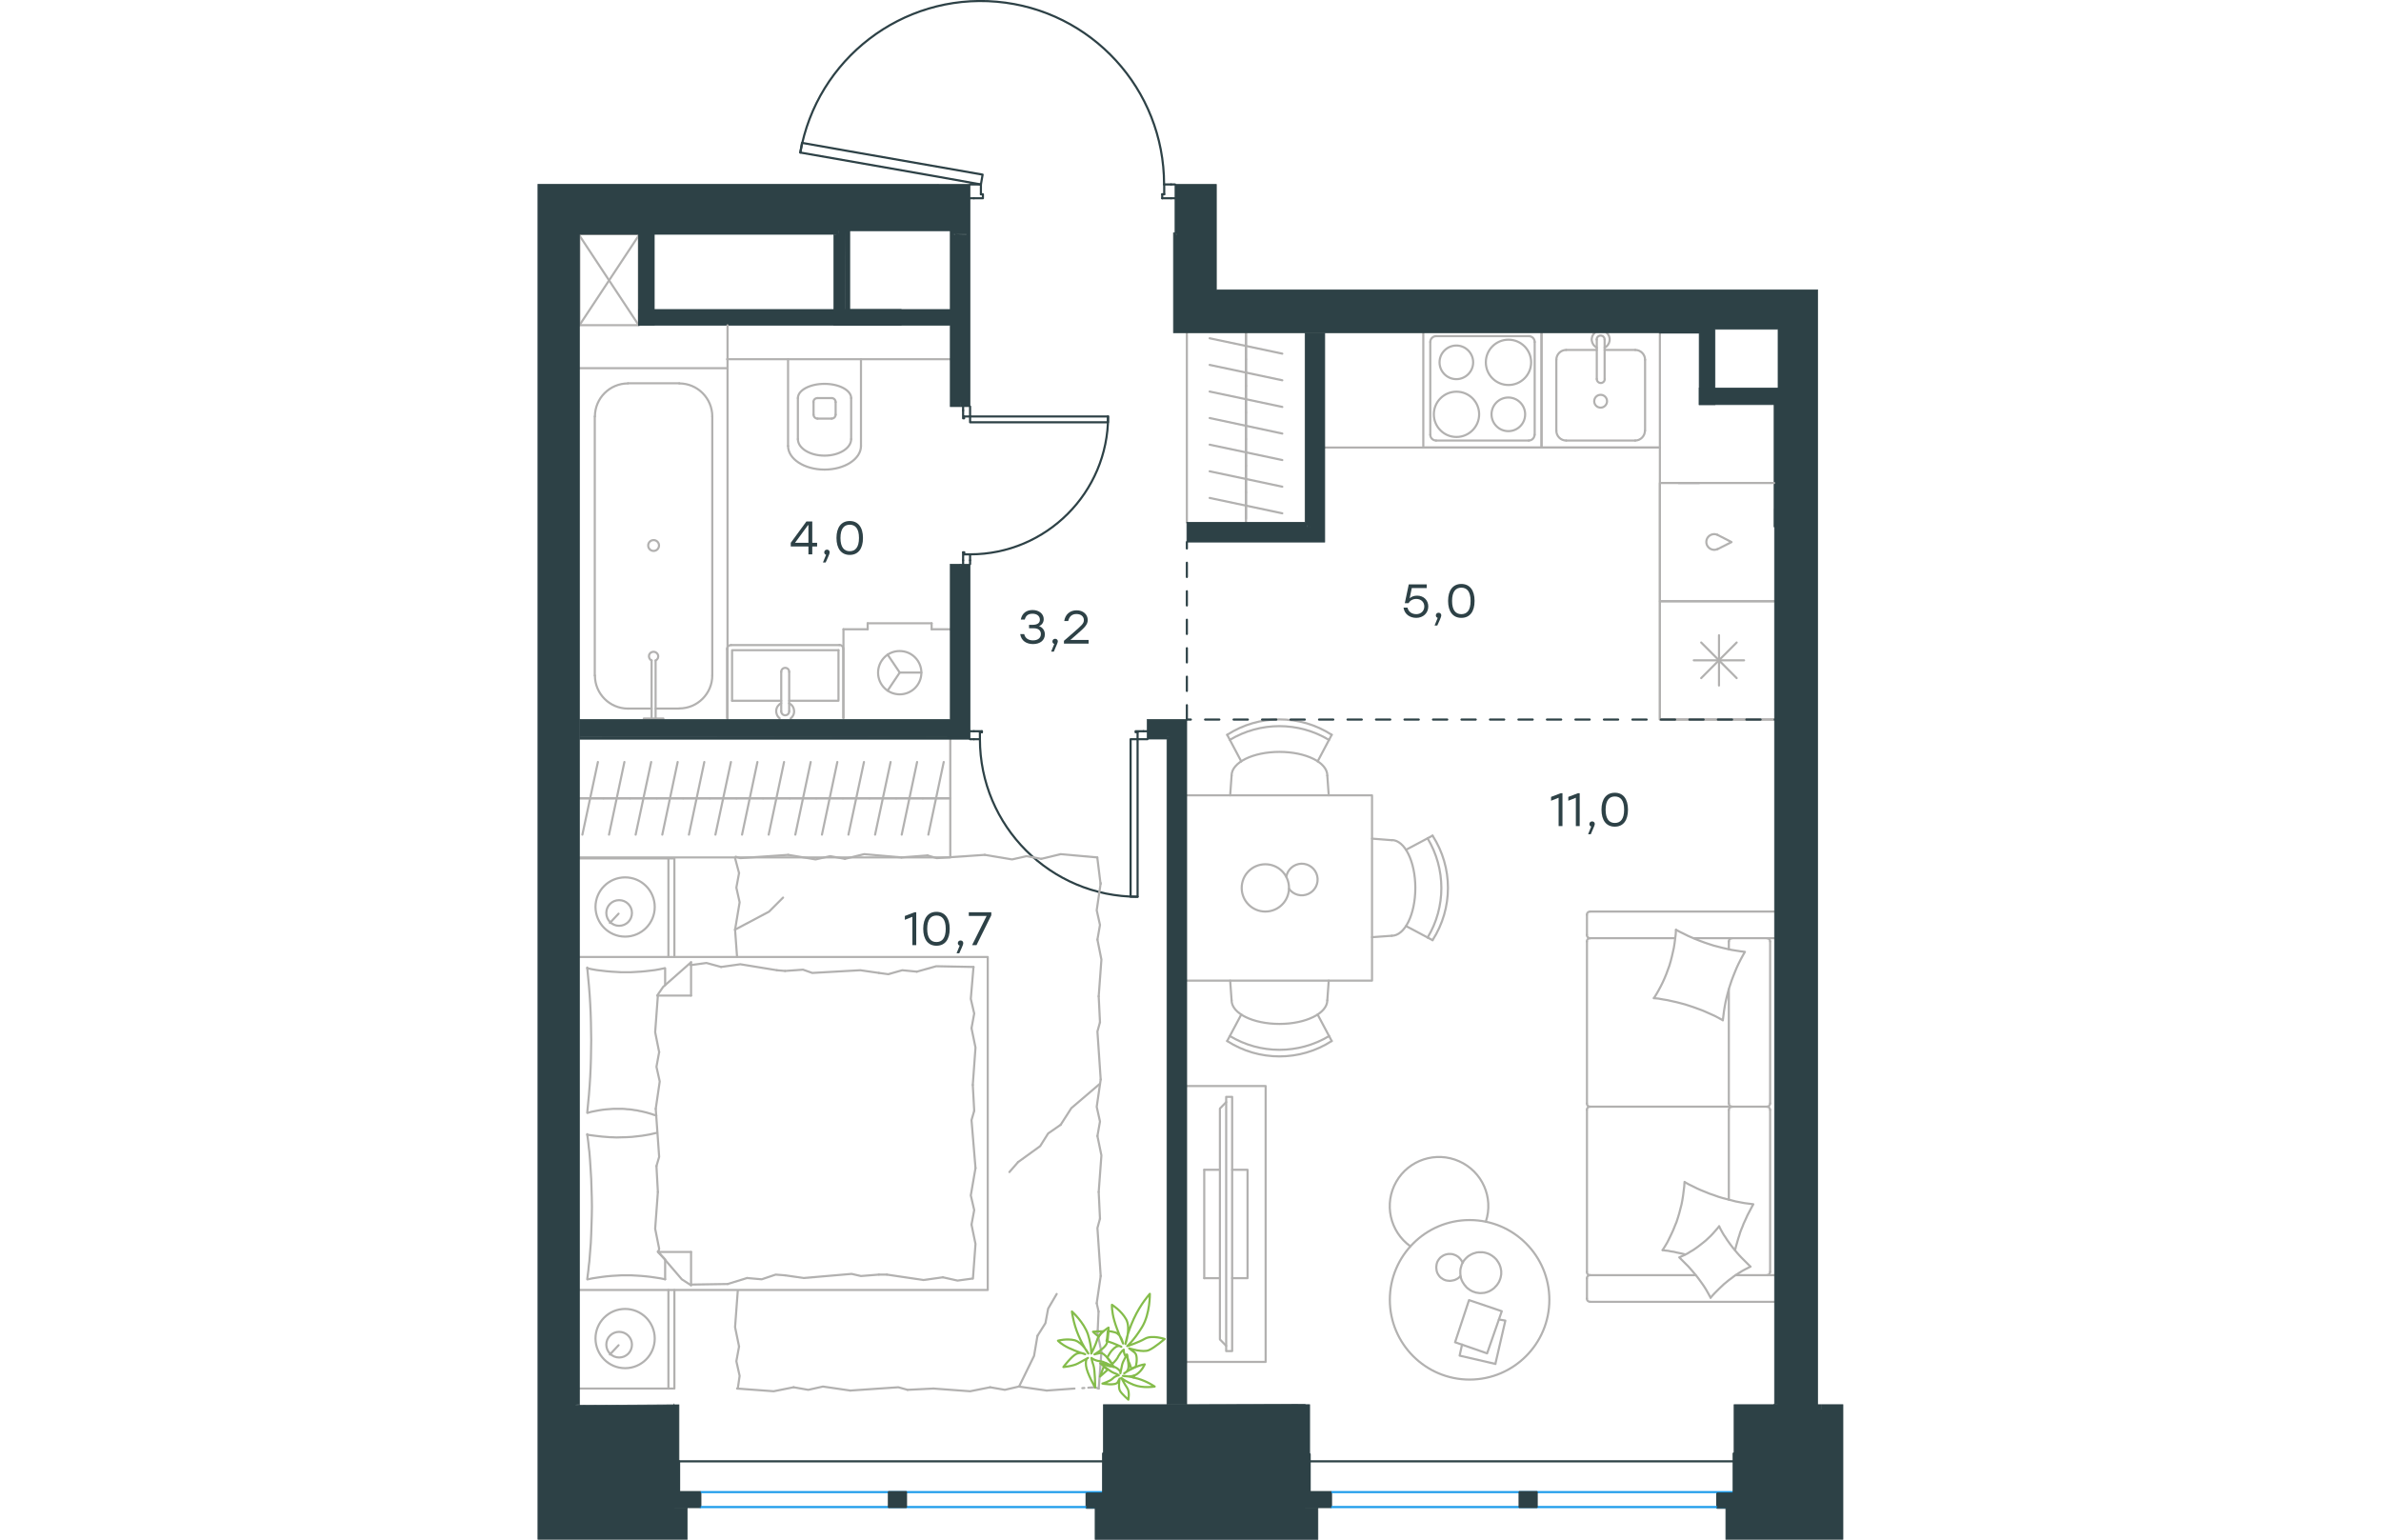 <?xml version="1.0" encoding="utf-8"?>
<!-- Generator: Adobe Illustrator 26.5.0, SVG Export Plug-In . SVG Version: 6.00 Build 0)  -->
<svg version="1.1" id="Слой_1" xmlns="http://www.w3.org/2000/svg" xmlns:xlink="http://www.w3.org/1999/xlink" x="0px" y="0px"
	 viewBox="0 0 916.7 1081" style="enable-background:new 0 0 916.7 1081;" xml:space="preserve" width="883" height="571">
<style type="text/css">
	.st0{fill:none;stroke:#B2B1B0;stroke-width:1.5;stroke-linecap:round;stroke-linejoin:round;stroke-miterlimit:22.926;}
	.st1{fill:none;stroke:#2D4146;stroke-width:1.5;stroke-linecap:round;stroke-linejoin:round;stroke-miterlimit:22.926;}
	.st2{fill:none;stroke:#1D9CEB;stroke-width:1.5;stroke-linecap:round;stroke-linejoin:round;stroke-miterlimit:22.926;}
	.st3{fill:#2D4146;stroke:#2D4146;stroke-width:0.5;stroke-miterlimit:10;}
	.st4{fill:#2D4146;}
	
		.st5{fill:none;stroke:#2D4146;stroke-width:1.5;stroke-linecap:round;stroke-linejoin:round;stroke-miterlimit:22.926;stroke-dasharray:10,0,0;}
	.st6{fill:none;stroke:#84BC4A;stroke-width:1.5;stroke-linecap:round;stroke-linejoin:round;stroke-miterlimit:22.926;}
</style>
<g>
	<rect x="29.3" y="164.4" class="st0" width="41.7" height="63.9"/>
	<line class="st0" x1="29.3" y1="228.4" x2="71" y2="165.3"/>
	<line class="st0" x1="29.3" y1="165.3" x2="71" y2="228.4"/>
</g>
<line class="st1" x1="303.6" y1="393.4" x2="303.6" y2="396.1"/>
<polyline class="st1" points="303.6,285.4 303.6,288.2 303.6,292.4 "/>
<line class="st1" x1="303.6" y1="389.2" x2="303.6" y2="393.4"/>
<path class="st1" d="M303.6,389.2c53.5,0,96.9-43.4,96.9-96.9"/>
<line class="st1" x1="298.7" y1="393.4" x2="298.7" y2="387.8"/>
<line class="st1" x1="298.7" y1="288.2" x2="298.7" y2="285.4"/>
<line class="st1" x1="303.6" y1="292.4" x2="299.4" y2="292.4"/>
<polyline class="st1" points="298.7,288.2 298.7,293.7 299.4,293.7 299.4,292.4 "/>
<line class="st1" x1="299.4" y1="389.2" x2="299.4" y2="387.8"/>
<line class="st1" x1="298.7" y1="396.1" x2="298.7" y2="393.4"/>
<line class="st1" x1="303.6" y1="389.2" x2="299.4" y2="389.2"/>
<line class="st1" x1="299.4" y1="387.8" x2="298.7" y2="387.8"/>
<polygon class="st1" points="400.4,292.4 400.4,296.5 370.1,296.5 303.6,296.5 303.6,292.4 334,292.4 "/>
<line class="st1" x1="306.3" y1="519" x2="303.6" y2="519"/>
<polyline class="st1" points="428.1,519 425.3,519 421.2,519 "/>
<line class="st1" x1="310.5" y1="519" x2="306.3" y2="519"/>
<path class="st1" d="M310.5,518.9c0,61.1,49.6,110.7,110.7,110.7"/>
<line class="st1" x1="306.3" y1="513.4" x2="311.9" y2="513.4"/>
<line class="st1" x1="425.3" y1="513.4" x2="428.1" y2="513.4"/>
<line class="st1" x1="421.2" y1="519" x2="421.2" y2="514.1"/>
<polyline class="st1" points="425.3,513.4 419.8,513.4 419.8,514.1 421.2,514.1 "/>
<line class="st1" x1="310.5" y1="514.1" x2="311.9" y2="514.1"/>
<line class="st1" x1="303.6" y1="513.4" x2="306.3" y2="513.4"/>
<line class="st1" x1="310.5" y1="519" x2="310.5" y2="514.1"/>
<line class="st1" x1="311.9" y1="514.1" x2="311.9" y2="513.4"/>
<polygon class="st1" points="421.2,629.6 416.3,629.6 416.3,599.3 416.3,519 421.2,519 421.2,549.4 "/>
<line class="st1" x1="444.7" y1="129.5" x2="447.5" y2="129.5"/>
<polyline class="st1" points="303.6,129.5 306.3,129.5 311.2,129.5 "/>
<line class="st1" x1="439.9" y1="129.5" x2="444.7" y2="129.5"/>
<path class="st1" d="M439.8,129.4c0-66.7-51-122.4-117.5-128.2C255.9-4.6,196,41.4,184.4,107.1"/>
<line class="st1" x1="444.7" y1="139.2" x2="438.5" y2="139.2"/>
<line class="st1" x1="306.3" y1="139.2" x2="303.6" y2="139.2"/>
<line class="st1" x1="311.2" y1="129.5" x2="311.2" y2="136.4"/>
<polyline class="st1" points="306.3,139.2 312.6,139.2 312.6,136.4 311.2,136.4 "/>
<line class="st1" x1="439.9" y1="136.4" x2="438.5" y2="136.4"/>
<line class="st1" x1="447.5" y1="139.2" x2="444.7" y2="139.2"/>
<line class="st1" x1="439.9" y1="129.5" x2="439.9" y2="136.4"/>
<line class="st1" x1="438.5" y1="136.4" x2="438.5" y2="139.2"/>
<polygon class="st1" points="184.4,107.1 185.6,100.3 215.5,105.6 312.4,122.6 311.2,129.5 281.2,124.1 "/>
<line class="st0" x1="107.7" y1="901.9" x2="133.4" y2="901.5"/>
<polyline class="st0" points="338,973.5 348.5,952 350.9,937.9 "/>
<polyline class="st0" points="350.9,937.9 356.5,929 358.4,918.8 364.4,908.5 "/>
<polyline class="st0" points="138.6,652.7 162.4,640.1 172.3,630.2 "/>
<polyline class="st0" points="394.4,761.2 374.7,778 367.2,789.7 "/>
<line class="st0" x1="337.3" y1="815.9" x2="331.2" y2="822.9"/>
<polyline class="st0" points="367.2,789.7 358.4,795.8 352.8,804.7 337.3,815.9 "/>
<line class="st0" x1="138.6" y1="602.5" x2="141.4" y2="613"/>
<line class="st0" x1="138.6" y1="652.7" x2="140" y2="671.9"/>
<polyline class="st0" points="141.4,613 139.5,623.2 141.8,633.5 138.6,652.7 "/>
<polyline class="st0" points="255.4,602 229.2,599.7 215.7,603 "/>
<polyline class="st0" points="175.9,600.2 142.3,602.5 139,601.5 "/>
<polyline class="st0" points="215.7,603 205.4,601.1 195.1,603.4 175.9,600.2 "/>
<polyline class="st0" points="392.9,602 367.2,599.7 353.6,603 "/>
<polyline class="st0" points="313.9,600.2 280.2,602.5 273.7,600.6 "/>
<polyline class="st0" points="353.6,603 343.3,601.1 333.1,603.4 313.9,600.2 "/>
<line class="st0" x1="273.7" y1="600.6" x2="255.4" y2="602"/>
<polyline class="st0" points="393.9,699.5 395.8,673.7 393,659.7 "/>
<polyline class="st0" points="393,659.7 394.8,649.4 392.5,639.1 395.3,620 "/>
<line class="st0" x1="395.2" y1="620.6" x2="392.9" y2="602"/>
<polyline class="st0" points="393.9,836.9 395.8,811.2 393,797.6 "/>
<polyline class="st0" points="395.3,757.9 393,724.2 394.8,717.7 "/>
<polyline class="st0" points="393,797.6 394.8,787.4 392.5,777.1 395.3,757.9 "/>
<line class="st0" x1="394.8" y1="717.7" x2="393.9" y2="699.5"/>
<line class="st0" x1="395.8" y1="949.2" x2="393.5" y2="938.1"/>
<line class="st0" x1="393.2" y1="936.9" x2="393" y2="935.6"/>
<line class="st0" x1="393.9" y1="974.9" x2="395.8" y2="949.2"/>
<polyline class="st0" points="395.3,895.9 393,862.2 394.8,855.6 "/>
<line class="st0" x1="393.8" y1="920.8" x2="392.5" y2="915"/>
<line class="st0" x1="393" y1="935.6" x2="393.2" y2="934.1"/>
<line class="st0" x1="392.5" y1="915" x2="395.3" y2="895.9"/>
<line class="st0" x1="394.8" y1="855.6" x2="393.9" y2="836.9"/>
<polyline class="st0" points="277.9,974.9 303.6,976.8 317.7,974 "/>
<line class="st0" x1="357.4" y1="976.3" x2="376.9" y2="974.9"/>
<line class="st0" x1="382.4" y1="974.6" x2="383.8" y2="974.5"/>
<polyline class="st0" points="386.6,974.3 391.1,974 393.9,974.9 "/>
<polyline class="st0" points="317.7,974 328,975.8 337.8,973.5 357.4,976.3 "/>
<polyline class="st0" points="140,974.9 165.7,976.8 179.7,974 "/>
<polyline class="st0" points="219.5,976.3 253.2,974 259.7,975.8 "/>
<polyline class="st0" points="179.7,974 190,975.8 200.3,973.5 219.5,976.3 "/>
<line class="st0" x1="259.7" y1="975.8" x2="277.9" y2="974.9"/>
<polyline class="st0" points="140.5,906.2 138.6,931.8 141.4,945.4 "/>
<polyline class="st0" points="141.4,945.4 139.5,955.7 141.8,966 140.5,974.9 "/>
<polyline class="st0" points="84.4,836.9 82.5,862.7 85.3,876.7 84.8,879 "/>
<polyline class="st0" points="84.4,699 82.5,724.7 85.3,738.7 "/>
<polyline class="st0" points="82.9,778.5 85.3,812.2 83.4,818.7 "/>
<polyline class="st0" points="85.3,738.7 83.4,749 85.7,759.3 82.9,778.5 "/>
<line class="st0" x1="83.4" y1="818.7" x2="84.4" y2="836.9"/>
<polyline class="st0" points="89.5,898.2 86.1,897.5 82.8,897 79.4,896.5 75.9,896.1 72.5,895.8 69.1,895.6 65.7,895.4 62.4,895.4 
	58.9,895.4 55.4,895.6 52,895.8 48.6,896.1 45.3,896.5 41.9,897 38.6,897.5 35.2,898.2 "/>
<polyline class="st0" points="34.8,898.2 35.2,895 35.6,891.9 35.9,888.7 36.3,885.6 36.8,879.2 37.3,872.9 37.6,866.5 37.8,860.1 
	38,853.7 38.1,847.2 38,840.8 37.8,834.3 37.6,827.8 37.2,821.3 36.8,815 36.3,808.7 35.9,805.6 35.6,802.5 35.2,799.4 34.8,796.3 
	"/>
<polyline class="st0" points="168,681.2 142.3,677 128.8,678.9 "/>
<polyline class="st0" points="128.8,678.9 118.5,676.1 108.2,677.5 107.2,677.5 "/>
<line class="st0" x1="173.7" y1="681.7" x2="168" y2="681.2"/>
<polyline class="st0" points="239.6,683.1 226.5,681.2 192.8,683.1 186.3,680.8 173.7,681.7 "/>
<polyline class="st0" points="306,678.9 279.8,678.4 266.2,682.2 "/>
<polyline class="st0" points="266.2,682.2 256,681.2 246.1,684 239.6,683.1 "/>
<polyline class="st0" points="245.2,894.9 270.9,898.7 284.5,896.8 "/>
<polyline class="st0" points="284.5,896.8 294.8,899.1 305.1,897.7 "/>
<line class="st0" x1="239.6" y1="894.9" x2="245.2" y2="894.9"/>
<polyline class="st0" points="173.7,895.4 186.8,897.3 220.4,894.4 227,895.9 239.6,894.9 "/>
<line class="st0" x1="133.4" y1="901.5" x2="147" y2="897.3"/>
<polyline class="st0" points="147,897.3 157.3,898.2 167.1,894.9 173.7,895.4 "/>
<polyline class="st0" points="34.8,796.7 40,797.4 42.6,797.7 45.2,798 47.8,798.2 50.3,798.4 52.9,798.5 55.3,798.6 59,798.5 
	62.6,798.4 66.2,798.2 69.8,797.8 73.3,797.4 76.9,796.8 78.6,796.5 80.4,796.1 82.1,795.7 83.9,795.3 "/>
<polyline class="st0" points="34.8,679.8 38.1,680.5 41.5,681.1 44.9,681.5 48.3,681.9 51.8,682.2 55.2,682.4 58.5,682.6 
	61.9,682.6 65.4,682.6 68.8,682.4 72.2,682.2 75.6,681.9 79,681.5 82.3,681.1 85.7,680.5 89,679.8 "/>
<polyline class="st0" points="83.3,783.2 81.5,782.7 79.8,782.1 78.1,781.6 76.4,781.1 74.7,780.7 73.1,780.3 71.4,780 69.7,779.6 
	68,779.4 66.3,779.1 64.7,778.9 62.9,778.8 61.2,778.6 59.4,778.5 57.6,778.5 55.8,778.5 53.2,778.5 50.6,778.7 47.9,778.9 
	45.3,779.2 42.8,779.6 40.2,780.1 37.7,780.6 35.2,781.3 "/>
<polyline class="st0" points="34.8,781.3 35.4,775 36,768.7 36.5,762.3 36.9,756 37.2,749.6 37.4,743.2 37.5,736.8 37.6,730.3 
	37.5,724 37.4,717.6 37.2,711.2 36.9,704.9 36.5,698.4 36,692.1 35.4,685.7 34.8,679.3 "/>
<polyline class="st0" points="305.5,761.7 307.4,735.5 304.6,721.9 "/>
<polyline class="st0" points="304.6,721.9 306.5,711.6 304.1,701.3 306,678.9 "/>
<polyline class="st0" points="305.6,897.7 307.4,873.4 304.6,859.8 "/>
<polyline class="st0" points="307.4,820.1 304.6,786.4 306.5,779.9 "/>
<polyline class="st0" points="304.6,859.8 306.5,849.6 304.1,839.3 307.4,820.1 "/>
<line class="st0" x1="306.5" y1="779.9" x2="305.5" y2="761.7"/>
<line class="st0" x1="107.7" y1="675.6" x2="107.7" y2="699"/>
<polyline class="st0" points="84.4,878.6 101.2,898.2 107.7,902.4 "/>
<line class="st0" x1="84.4" y1="699" x2="107.7" y2="699"/>
<line class="st0" x1="89.5" y1="898.2" x2="89.5" y2="884.6"/>
<polyline class="st0" points="107.7,675.6 88.1,692.9 83.9,699 "/>
<line class="st0" x1="107.7" y1="902.4" x2="107.7" y2="879"/>
<polyline class="st0" points="89.5,884.2 84.4,879 107.7,879 "/>
<line class="st0" x1="89.5" y1="691.7" x2="89.5" y2="679.8"/>
<line class="st0" x1="56.8" y1="944.5" x2="50.7" y2="951"/>
<path class="st0" d="M57.2,953.1c5,0,9-4,9-9c0-5-4-9-9-9c-5,0-9,4-9,9C48.2,949,52.2,953.1,57.2,953.1"/>
<path class="st0" d="M61.4,960.6c11.5,0,20.8-9.3,20.8-20.8c0-11.5-9.3-20.8-20.8-20.8c-11.5,0-20.8,9.3-20.8,20.8
	C40.7,951.3,49.9,960.6,61.4,960.6"/>
<line class="st0" x1="56.8" y1="641.5" x2="50.7" y2="648"/>
<path class="st0" d="M57.2,650c5,0,9-4,9-9c0-5-4-9-9-9c-5,0-9,4-9,9C48.2,646,52.2,650,57.2,650"/>
<path class="st0" d="M61.4,657.6c11.5,0,20.8-9.3,20.8-20.8c0-11.5-9.3-20.8-20.8-20.8c-11.5,0-20.8,9.3-20.8,20.8
	C40.7,648.3,49.9,657.6,61.4,657.6"/>
<line class="st0" x1="91.8" y1="905.7" x2="91.8" y2="974.9"/>
<line class="st0" x1="91.8" y1="602.7" x2="91.8" y2="671.9"/>
<polyline class="st0" points="29.6,974.9 96,974.9 96,905.7 "/>
<polyline class="st0" points="29.6,602.7 96,602.7 96,671.9 "/>
<polyline class="st0" points="29.6,905.7 316,905.7 316,671.9 29.6,671.9 "/>
<line class="st0" x1="29.6" y1="560.5" x2="46.2" y2="560.5"/>
<line class="st0" x1="42.3" y1="535" x2="31.4" y2="586"/>
<line class="st0" x1="46.2" y1="560.5" x2="64.9" y2="560.5"/>
<line class="st0" x1="60.9" y1="535" x2="50.1" y2="586"/>
<line class="st0" x1="64.9" y1="560.5" x2="83.6" y2="560.5"/>
<line class="st0" x1="79.7" y1="535" x2="68.8" y2="586"/>
<line class="st0" x1="83.6" y1="560.5" x2="102.2" y2="560.5"/>
<line class="st0" x1="98.3" y1="535" x2="87.5" y2="586"/>
<line class="st0" x1="102.2" y1="560.5" x2="120.9" y2="560.5"/>
<line class="st0" x1="117" y1="535" x2="106.2" y2="586"/>
<line class="st0" x1="120.9" y1="560.5" x2="139.6" y2="560.5"/>
<line class="st0" x1="135.7" y1="535" x2="124.8" y2="586"/>
<line class="st0" x1="139.6" y1="560.5" x2="158.3" y2="560.5"/>
<line class="st0" x1="154.3" y1="535" x2="143.5" y2="586"/>
<line class="st0" x1="158.3" y1="560.5" x2="177" y2="560.5"/>
<line class="st0" x1="173" y1="535" x2="162.2" y2="586"/>
<line class="st0" x1="29.6" y1="560.5" x2="289.7" y2="560.5"/>
<line class="st0" x1="177" y1="560.5" x2="195.6" y2="560.5"/>
<line class="st0" x1="191.7" y1="535" x2="180.9" y2="586"/>
<line class="st0" x1="195.6" y1="560.5" x2="214.3" y2="560.5"/>
<line class="st0" x1="210.4" y1="535" x2="199.6" y2="586"/>
<line class="st0" x1="214.3" y1="560.5" x2="233" y2="560.5"/>
<line class="st0" x1="229.1" y1="535" x2="218.2" y2="586"/>
<line class="st0" x1="233" y1="560.5" x2="251.7" y2="560.5"/>
<line class="st0" x1="247.8" y1="535" x2="236.9" y2="586"/>
<line class="st0" x1="251.7" y1="560.5" x2="270.4" y2="560.5"/>
<line class="st0" x1="266.4" y1="535" x2="255.6" y2="586"/>
<line class="st0" x1="270.4" y1="560.5" x2="289" y2="560.5"/>
<line class="st0" x1="285.1" y1="535" x2="274.3" y2="586"/>
<polyline class="st0" points="289.7,519 289.7,602 29.6,602 "/>
<line class="st0" x1="811.6" y1="658.7" x2="868.1" y2="658.7"/>
<line class="st0" x1="836.3" y1="774.7" x2="836.3" y2="694.5"/>
<line class="st0" x1="841.1" y1="895.3" x2="868.1" y2="895.3"/>
<polyline class="st0" points="851.5,889.3 849.6,890.3 847.6,891.3 845.6,892.4 843.7,893.6 841.8,894.8 840,896 838.2,897.4 
	836.4,898.7 834.7,900.1 833,901.5 831.3,903.1 829.7,904.6 828.1,906.2 826.5,907.8 825,909.4 823.5,911.1 "/>
<polyline class="st0" points="805.6,880.7 803.6,880.2 801.7,879.8 799.7,879.4 797.7,878.9 795.6,878.6 793.7,878.2 791.7,878 
	789.8,877.7 "/>
<polyline class="st0" points="829.5,861 830.5,863 831.6,865 832.7,866.9 834,868.8 835.2,870.7 836.5,872.5 837.8,874.3 
	839.2,876.1 840.6,877.8 842.1,879.6 843.6,881.3 845.1,882.9 846.7,884.5 848.3,886.1 849.9,887.7 851.5,889.3 "/>
<polyline class="st0" points="799.2,652.8 802,654.3 804.9,655.7 807.7,657.1 810.7,658.4 813.6,659.6 816.6,660.8 819.6,661.9 
	822.6,662.9 825.7,663.9 828.8,664.7 831.9,665.5 835,666.2 838.1,666.9 841.2,667.4 844.4,667.9 847.6,668.3 846,671.1 
	844.5,673.9 843.1,676.7 841.8,679.5 840.6,682.4 839.4,685.4 838.3,688.3 837.3,691.3 836.3,694.4 835.5,697.4 834.7,700.5 
	834,703.6 833.4,706.8 832.9,709.9 832.5,713.1 832.1,716.3 "/>
<polyline class="st0" points="789.8,877.7 791.5,875 793.1,872.3 794.5,869.5 795.9,866.6 797.2,863.8 798.4,860.8 799.6,857.9 
	800.6,854.8 801.5,851.8 802.3,848.7 803.1,845.6 803.7,842.5 804.2,839.3 804.6,836.1 805,833 805.2,829.8 "/>
<polyline class="st0" points="805.6,830.1 808.3,831.6 811.2,833 814,834.4 816.9,835.7 819.9,836.9 822.8,838.1 825.8,839.1 
	828.8,840.2 831.8,841.1 834.9,841.9 838,842.7 841,843.5 844.1,844.1 847.3,844.7 850.4,845.1 853.5,845.5 852.4,847.5 
	851.4,849.4 850.4,851.3 849.4,853.2 848.5,855.2 847.6,857.2 846.7,859.1 845.9,861.2 845.1,863.1 844.3,865.2 843.7,867.2 
	843,869.3 842.4,871.4 841.8,873.5 841.2,875.6 840.7,877.8 "/>
<polyline class="st0" points="783.7,700.8 785.4,698.1 787,695.3 788.5,692.5 789.9,689.7 791.2,686.8 792.4,683.9 793.5,680.9 
	794.6,677.9 795.5,674.8 796.3,671.7 797,668.6 797.7,665.5 798.2,662.3 798.6,659.2 799,656 799.2,652.8 "/>
<polyline class="st0" points="823.5,911.1 822.4,909.1 821.3,907.1 820.2,905.2 819,903.3 817.7,901.4 816.4,899.6 815.1,897.8 
	813.7,896 812.3,894.3 810.8,892.5 809.4,890.9 807.9,889.2 806.3,887.6 804.7,886 803.1,884.4 801.5,882.8 803.5,881.9 805.5,881 
	807.4,880 809.3,878.8 811.2,877.7 813.1,876.4 814.9,875.1 816.7,873.7 818.5,872.3 820.2,870.9 821.9,869.3 823.5,867.8 
	825.1,866.1 826.6,864.4 828.1,862.7 829.5,861 "/>
<polyline class="st0" points="832.1,716.3 829.3,714.8 826.5,713.3 823.6,712 820.7,710.7 817.7,709.4 814.7,708.3 811.7,707.2 
	808.7,706.2 805.6,705.2 802.6,704.4 799.5,703.6 796.3,702.9 793.2,702.2 790.1,701.7 786.9,701.1 783.7,700.8 "/>
<path class="st0" d="M838.6,777c-1.3,0-2.3,1-2.3,2.3"/>
<line class="st0" x1="836.3" y1="779.3" x2="836.3" y2="842.3"/>
<path class="st0" d="M838.6,658.7c-1.3,0-2.3,1-2.3,2.3"/>
<path class="st0" d="M836.3,774.7c0,1.3,1,2.3,2.3,2.3"/>
<line class="st0" x1="836.3" y1="666.5" x2="836.3" y2="661"/>
<path class="st0" d="M863,895.3c1.3,0,2.3-1,2.3-2.3"/>
<path class="st0" d="M736.6,893c0,1.3,1,2.3,2.3,2.3"/>
<path class="st0" d="M865.3,779.3c0-1.3-1-2.3-2.3-2.3"/>
<path class="st0" d="M738.9,777c-1.3,0-2.3,1-2.3,2.3"/>
<line class="st0" x1="865.3" y1="779.3" x2="865.3" y2="893"/>
<line class="st0" x1="736.7" y1="893" x2="736.7" y2="779.3"/>
<path class="st0" d="M865.3,661c0-1.3-1-2.3-2.3-2.3"/>
<path class="st0" d="M738.9,658.7c-1.3,0-2.3,1-2.3,2.3"/>
<path class="st0" d="M863,777c1.3,0,2.3-1,2.3-2.3"/>
<path class="st0" d="M736.6,774.7c0,1.3,1,2.3,2.3,2.3"/>
<path class="st0" d="M736.6,911.7c0,1.3,1,2.3,2.3,2.3"/>
<path class="st0" d="M738.9,895.3c-1.3,0-2.3,1-2.3,2.3"/>
<path class="st0" d="M736.6,656.4c0,1.3,1,2.3,2.3,2.3"/>
<path class="st0" d="M738.9,640c-1.3,0-2.3,1-2.3,2.3"/>
<line class="st0" x1="865.3" y1="774.7" x2="865.3" y2="661"/>
<line class="st0" x1="739" y1="777" x2="863" y2="777"/>
<line class="st0" x1="736.7" y1="661" x2="736.7" y2="774.7"/>
<line class="st0" x1="868.1" y1="914" x2="739" y2="914"/>
<line class="st0" x1="736.7" y1="911.7" x2="736.7" y2="897.6"/>
<line class="st0" x1="739" y1="895.3" x2="813" y2="895.3"/>
<line class="st0" x1="798.5" y1="658.7" x2="739" y2="658.7"/>
<line class="st0" x1="736.7" y1="656.4" x2="736.7" y2="642.3"/>
<line class="st0" x1="739" y1="640" x2="868.1" y2="640"/>
<polyline class="st0" points="455.8,762.5 511.1,762.5 511.1,956.2 455.8,956.2 "/>
<line class="st0" x1="468" y1="897.4" x2="479" y2="897.4"/>
<line class="st0" x1="468" y1="821.3" x2="479" y2="821.3"/>
<polyline class="st0" points="483.4,773.8 479,778.3 479,940.4 483.4,944.9 "/>
<rect x="483.4" y="770.1" class="st0" width="4.2" height="178.5"/>
<polyline class="st0" points="487.6,821.3 498.4,821.3 498.4,897.4 487.6,897.4 "/>
<line class="st0" x1="468" y1="897.4" x2="468" y2="821.3"/>
<line class="st0" x1="770.6" y1="245.7" x2="749.1" y2="245.7"/>
<path class="st0" d="M750.8,281.7c0-2.5-2-4.5-4.5-4.5c-2.5,0-4.5,2-4.5,4.5c0,2.5,2,4.5,4.5,4.5
	C748.8,286.2,750.8,284.1,750.8,281.7"/>
<path class="st0" d="M743.6,266.1c0,1.5,1.2,2.8,2.8,2.8c1.5,0,2.8-1.2,2.8-2.8"/>
<line class="st0" x1="749.1" y1="238.4" x2="749.1" y2="266.1"/>
<path class="st0" d="M749.1,238.4c0-1.5-1.2-2.8-2.8-2.8c-1.5,0-2.8,1.2-2.8,2.8"/>
<line class="st0" x1="743.6" y1="238.4" x2="743.6" y2="266.1"/>
<path class="st0" d="M749.1,244.1c1.9-0.9,3.2-2.8,3.5-4.9c0.3-2.1-0.5-4.2-2.1-5.6"/>
<path class="st0" d="M742.2,233.6c-1.6,1.4-2.4,3.5-2.1,5.6c0.3,2.1,1.6,3.9,3.5,4.9"/>
<path class="st0" d="M777.5,252.6c0-3.8-3.1-6.9-6.9-6.9"/>
<path class="st0" d="M722.1,245.7c-3.8,0-6.9,3.1-6.9,6.9"/>
<path class="st0" d="M770.5,309.3c3.8,0,6.9-3.1,6.9-6.9"/>
<path class="st0" d="M715.2,302.4c0,3.8,3.1,6.9,6.9,6.9"/>
<line class="st0" x1="777.5" y1="252.6" x2="777.5" y2="302.4"/>
<line class="st0" x1="770.6" y1="309.3" x2="722.1" y2="309.3"/>
<line class="st0" x1="715.2" y1="302.4" x2="715.2" y2="252.6"/>
<line class="st0" x1="722.1" y1="245.7" x2="743.6" y2="245.7"/>
<polyline class="st0" points="787.9,233.9 787.9,314.2 704.8,314.2 704.8,233.9 "/>
<line class="st0" x1="816.9" y1="451.1" x2="841.8" y2="476.1"/>
<line class="st0" x1="816.9" y1="476.1" x2="841.8" y2="451.1"/>
<line class="st0" x1="829.4" y1="446" x2="829.4" y2="481.3"/>
<line class="st0" x1="811.7" y1="463.6" x2="847" y2="463.6"/>
<polyline class="st0" points="868.1,505.1 787.9,505.1 787.9,422.1 868.1,422.1 "/>
<path class="st0" d="M828.3,375.5c-2.3-1-5-0.4-6.6,1.6c-1.6,2-1.6,4.8,0,6.8c1.6,2,4.3,2.7,6.6,1.6"/>
<polyline class="st0" points="828.3,385.6 838.2,380.6 828.3,375.5 "/>
<polyline class="st0" points="868.1,422.1 787.9,422.1 787.9,339.1 815.5,339.1 "/>
<path class="st0" d="M624.8,658.3c12.9-21.4,12.9-48.2,0-69.7"/>
<path class="st0" d="M628.3,660.1c14.4-22.4,14.4-51.1,0-73.4"/>
<line class="st0" x1="609.7" y1="650.2" x2="628.3" y2="660.1"/>
<line class="st0" x1="609.7" y1="596.6" x2="628.3" y2="586.7"/>
<line class="st0" x1="599.7" y1="589.9" x2="585.8" y2="588.8"/>
<line class="st0" x1="599.7" y1="657" x2="585.8" y2="658"/>
<path class="st0" d="M599.6,657c9.2,0,16.6-15,16.6-33.6c0-18.5-7.4-33.6-16.6-33.6"/>
<path class="st0" d="M555.6,519.5c-21.4-12.9-48.2-12.9-69.7,0"/>
<path class="st0" d="M557.5,515.9c-22.3-14.4-51.1-14.4-73.4,0"/>
<line class="st0" x1="494" y1="534.6" x2="484.1" y2="515.9"/>
<line class="st0" x1="547.6" y1="534.6" x2="557.5" y2="515.9"/>
<line class="st0" x1="554.4" y1="544.6" x2="555.4" y2="558.4"/>
<line class="st0" x1="487.2" y1="544.6" x2="486.2" y2="558.4"/>
<path class="st0" d="M554.4,544.5c0-9.2-15-16.6-33.6-16.6c-18.5,0-33.6,7.4-33.6,16.6"/>
<path class="st0" d="M486,727.4c21.4,12.9,48.2,12.9,69.7,0"/>
<path class="st0" d="M484.1,730.9c22.3,14.4,51.1,14.4,73.4,0"/>
<line class="st0" x1="494" y1="712.3" x2="484.1" y2="730.9"/>
<line class="st0" x1="547.6" y1="712.3" x2="557.5" y2="730.9"/>
<line class="st0" x1="554.4" y1="702.3" x2="555.4" y2="688.5"/>
<line class="st0" x1="487.2" y1="702.3" x2="486.2" y2="688.5"/>
<path class="st0" d="M487.2,702.3c0,9.2,15,16.6,33.6,16.6c18.5,0,33.6-7.4,33.6-16.6"/>
<path class="st0" d="M527.5,624c3.1,4.3,8.8,5.8,13.6,3.6c4.8-2.2,7.4-7.4,6.2-12.6c-1.2-5.1-5.8-8.7-11.1-8.6
	c-5.3,0.2-9.7,4-10.6,9.2"/>
<path class="st0" d="M527.5,623.4c0-9.2-7.4-16.6-16.6-16.6c-9.2,0-16.6,7.4-16.6,16.6c0,9.2,7.4,16.6,16.6,16.6
	C520.1,640,527.5,632.6,527.5,623.4"/>
<polyline class="st0" points="455.8,688.5 585.8,688.5 585.8,558.4 455.8,558.4 "/>
<polyline class="st0" points="647.8,896 647.4,896.4 647.1,896.7 646.7,897.1 646.3,897.4 645.5,897.9 644.5,898.4 643.5,898.8 
	642.5,899 641.4,899.2 640.4,899.3 639.4,899.2 638.4,899.1 637.5,898.9 636.7,898.6 635.8,898.2 635.1,897.7 634.3,897.2 
	633.6,896.6 633,895.9 632.5,895.2 632,894.4 631.6,893.6 631.3,892.7 631.1,891.8 631,890.8 630.9,889.8 631,888.9 631.1,887.9 
	631.3,887 631.6,886.1 632,885.3 632.5,884.5 633,883.8 633.6,883.1 634.3,882.5 635.1,882 635.8,881.5 636.7,881.1 637.5,880.8 
	638.4,880.6 639.4,880.4 640.4,880.4 641.1,880.4 641.9,880.5 642.6,880.6 643.3,880.9 644,881.1 644.6,881.4 645.2,881.7 
	645.8,882.1 646.4,882.5 646.9,883 647.4,883.5 647.9,884.1 648.3,884.6 648.7,885.2 649.1,885.9 649.4,886.5 "/>
<polygon class="st0" points="647.8,893.5 647.8,894.3 647.9,895 647.9,895.7 648.1,896.4 648.2,897.1 648.4,897.8 648.6,898.4 
	648.9,899.1 649.2,899.7 649.5,900.3 649.9,900.9 650.3,901.5 650.7,902.1 651.1,902.6 651.6,903.1 652,903.7 652.5,904.1 
	653,904.6 653.6,905 654.1,905.4 654.7,905.8 655.4,906.2 656,906.5 656.6,906.8 657.2,907 657.9,907.2 658.6,907.5 659.3,907.6 
	660,907.7 660.7,907.8 661.4,907.9 662.1,907.9 663.4,907.8 664.7,907.7 665.9,907.4 667.1,907 668.1,906.6 669,906.1 670,905.5 
	670.8,904.9 671.7,904.2 672.4,903.4 673.2,902.6 673.8,901.8 674.4,900.9 675,899.9 675.4,898.9 675.8,897.9 676.1,896.9 
	676.3,895.8 676.5,894.7 676.5,893.5 676.5,892.4 676.3,891.3 676.1,890.2 675.8,889.2 675.4,888.1 675,887.2 674.4,886.2 
	673.8,885.3 673.2,884.4 672.4,883.6 671.7,882.9 670.8,882.2 670,881.6 669,881 668.1,880.5 667.1,880.1 665.9,879.7 664.7,879.4 
	663.4,879.2 662.1,879.2 661.4,879.2 660.6,879.2 659.9,879.3 659.1,879.4 658.5,879.6 657.8,879.8 657.1,880 656.4,880.3 
	655.8,880.5 655.2,880.9 654.6,881.2 654,881.6 653.4,881.9 652.9,882.4 652.4,882.8 651.9,883.3 651.4,883.8 651,884.3 
	650.5,884.8 650.1,885.4 649.8,886 649.4,886.6 649.1,887.2 648.8,887.8 648.6,888.5 648.4,889.2 648.2,889.9 648,890.6 
	647.9,891.3 647.8,892 647.8,892.8 "/>
<polygon class="st0" points="644.1,942.4 653.9,912.8 676.9,920.6 666.6,950.2 "/>
<polyline class="st0" points="674.9,926.4 679.4,927.2 672.4,957.6 "/>
<polyline class="st0" points="672.4,957.6 647.3,951.8 649,944 "/>
<path class="st0" d="M665.7,857.7c5.6-16.9-2.5-35.2-18.8-42.4c-16.2-7.2-35.3-1-44.1,14.4c-8.8,15.4-4.5,35,9.9,45.3"/>
<path class="st0" d="M654.3,856.6c-30.9,0-56,25.1-56,56c0,30.9,25.1,56,56,56c30.9,0,56-25.1,56-56
	C710.3,881.7,685.3,856.6,654.3,856.6"/>
<g>
	<line class="st0" x1="99.4" y1="497.5" x2="82.8" y2="497.5"/>
	<path class="st0" d="M80,463.7c-1.4-0.6-2.1-2.2-1.8-3.6c0.3-1.5,1.6-2.5,3.2-2.5c1.5,0,2.8,1.1,3.2,2.5c0.3,1.5-0.4,3-1.8,3.6"/>
	<line class="st0" x1="82.8" y1="504.5" x2="82.8" y2="463.7"/>
	<line class="st0" x1="80" y1="504.5" x2="80" y2="463.7"/>
	<line class="st0" x1="74.5" y1="504.5" x2="88.3" y2="504.5"/>
	<path class="st0" d="M81.4,386.8c-2.1,0-3.8-1.7-3.8-3.8c0-2.1,1.7-3.8,3.8-3.8c2.1,0,3.8,1.7,3.8,3.8
		C85.2,385.1,83.5,386.8,81.4,386.8"/>
	<path class="st0" d="M122.6,474.2c0,12.8-10.4,23.2-23.2,23.2"/>
	<path class="st0" d="M63.4,497.5c-12.8,0-23.2-10.4-23.2-23.2"/>
	<path class="st0" d="M99.4,269.2c12.8,0,23.2,10.4,23.2,23.2"/>
	<path class="st0" d="M40.2,292.4c0-12.8,10.4-23.2,23.2-23.2"/>
	<line class="st0" x1="63.4" y1="497.5" x2="80" y2="497.5"/>
	<line class="st0" x1="122.6" y1="474.2" x2="122.6" y2="292.4"/>
	<line class="st0" x1="99.4" y1="269.1" x2="63.4" y2="269.1"/>
	<line class="st0" x1="40.1" y1="292.4" x2="40.1" y2="474.2"/>
	<polyline class="st0" points="133.3,504.9 133.3,258.5 29.5,258.5 	"/>
</g>
<g>
	<line class="st0" x1="171" y1="492" x2="136.5" y2="492"/>
	<polyline class="st0" points="176.6,492 211.2,492 211.2,456.5 	"/>
	<polyline class="st0" points="211.2,456.5 136.5,456.5 136.5,492 	"/>
	<path class="st0" d="M135.8,452.9c-1.5,0-2.8,1.2-2.8,2.8"/>
	<path class="st0" d="M214.6,455.6c0-1.5-1.2-2.8-2.8-2.8"/>
	<path class="st0" d="M176.6,471.7c0-1.5-1.2-2.8-2.8-2.8c-1.5,0-2.8,1.2-2.8,2.8"/>
	<line class="st0" x1="171" y1="499.3" x2="171" y2="471.7"/>
	<path class="st0" d="M171,499.4c0,1.5,1.2,2.8,2.8,2.8c1.5,0,2.8-1.2,2.8-2.8"/>
	<line class="st0" x1="176.6" y1="499.3" x2="176.6" y2="471.7"/>
	<path class="st0" d="M171,493.7c-2,1-3.3,2.9-3.5,5c-0.2,2.2,0.7,4.3,2.4,5.6"/>
	<path class="st0" d="M177.6,504.4c1.7-1.3,2.7-3.5,2.4-5.6c-0.2-2.2-1.5-4.1-3.5-5"/>
	<line class="st0" x1="133" y1="504.1" x2="133" y2="455.6"/>
	<line class="st0" x1="135.8" y1="452.9" x2="211.9" y2="452.9"/>
	<line class="st0" x1="214.6" y1="455.6" x2="214.6" y2="504.1"/>
</g>
<g>
	<path class="st0" d="M206.4,293.9c1.5,0,2.8-1.2,2.8-2.8"/>
	<path class="st0" d="M193.7,291.1c0,1.5,1.2,2.8,2.8,2.8"/>
	<path class="st0" d="M209.2,282.3c0-1.5-1.2-2.8-2.8-2.8"/>
	<path class="st0" d="M196.4,279.5c-1.5,0-2.8,1.2-2.8,2.8"/>
	<line class="st0" x1="209.2" y1="282.3" x2="209.2" y2="291.1"/>
	<line class="st0" x1="206.4" y1="293.9" x2="196.4" y2="293.9"/>
	<line class="st0" x1="193.7" y1="291.1" x2="193.7" y2="282.3"/>
	<line class="st0" x1="196.4" y1="279.5" x2="206.4" y2="279.5"/>
	<path class="st0" d="M220.1,279.5c0-5.5-8.4-10-18.7-10c-10.3,0-18.7,4.5-18.7,10"/>
	<line class="st0" x1="220.1" y1="308.3" x2="220.1" y2="279.5"/>
	<path class="st0" d="M182.7,308.3c0,6.4,8.4,11.6,18.7,11.6c10.3,0,18.7-5.2,18.7-11.6"/>
	<line class="st0" x1="182.7" y1="308.3" x2="182.7" y2="279.5"/>
	<path class="st0" d="M175.8,313.1c0,9.2,11.5,16.6,25.6,16.6c14.1,0,25.6-7.4,25.6-16.6"/>
	<line class="st0" x1="227" y1="313.1" x2="227" y2="252.2"/>
	<line class="st0" x1="175.8" y1="313.1" x2="175.8" y2="252.2"/>
	<line class="st0" x1="133" y1="252.2" x2="289.7" y2="252.2"/>
</g>
<line class="st0" x1="497.3" y1="233.9" x2="497.3" y2="252.2"/>
<line class="st0" x1="522.8" y1="248.3" x2="471.8" y2="237.5"/>
<line class="st0" x1="497.3" y1="233.9" x2="497.3" y2="366.8"/>
<line class="st0" x1="497.3" y1="252.2" x2="497.3" y2="270.9"/>
<line class="st0" x1="522.8" y1="267" x2="471.8" y2="256.2"/>
<line class="st0" x1="497.3" y1="270.9" x2="497.3" y2="289.6"/>
<line class="st0" x1="522.8" y1="285.7" x2="471.8" y2="274.9"/>
<line class="st0" x1="497.3" y1="289.6" x2="497.3" y2="308.3"/>
<line class="st0" x1="522.8" y1="304.4" x2="471.8" y2="293.5"/>
<line class="st0" x1="497.3" y1="308.3" x2="497.3" y2="327"/>
<line class="st0" x1="522.8" y1="323" x2="471.8" y2="312.2"/>
<line class="st0" x1="497.3" y1="327" x2="497.3" y2="345.7"/>
<line class="st0" x1="522.8" y1="341.7" x2="471.8" y2="330.9"/>
<line class="st0" x1="497.3" y1="345.7" x2="497.3" y2="364.3"/>
<line class="st0" x1="522.8" y1="360.4" x2="471.8" y2="349.6"/>
<line class="st0" x1="455.8" y1="366.8" x2="455.8" y2="233.9"/>
<path class="st0" d="M661,290.9c0-8.8-7.1-15.9-15.9-15.9c-8.8,0-15.9,7.1-15.9,15.9c0,8.8,7.1,15.9,15.9,15.9
	C653.8,306.8,661,299.7,661,290.9"/>
<path class="st0" d="M693.3,290.9c0-6.5-5.3-11.8-11.8-11.8c-6.5,0-11.8,5.3-11.8,11.8c0,6.5,5.3,11.8,11.8,11.8
	C688.1,302.7,693.3,297.4,693.3,290.9"/>
<path class="st0" d="M697.5,254.4c0-8.8-7.1-15.9-15.9-15.9c-8.8,0-15.9,7.1-15.9,15.9c0,8.8,7.1,15.9,15.9,15.9
	C690.4,270.3,697.5,263.2,697.5,254.4"/>
<path class="st0" d="M656.8,254.4c0-6.5-5.3-11.8-11.8-11.8c-6.5,0-11.8,5.3-11.8,11.8c0,6.5,5.3,11.8,11.8,11.8
	C651.5,266.2,656.8,260.9,656.8,254.4"/>
<path class="st0" d="M695.8,309.3c2.3,0,4.1-1.9,4.1-4.1"/>
<path class="st0" d="M626.7,305.2c0,2.3,1.9,4.1,4.1,4.1"/>
<path class="st0" d="M700,240.1c0-2.3-1.9-4.1-4.1-4.1"/>
<path class="st0" d="M630.8,236c-2.3,0-4.1,1.9-4.1,4.1"/>
<line class="st0" x1="695.8" y1="309.3" x2="630.8" y2="309.3"/>
<line class="st0" x1="700" y1="240.1" x2="700" y2="305.2"/>
<line class="st0" x1="630.8" y1="236" x2="695.8" y2="236"/>
<line class="st0" x1="626.7" y1="305.2" x2="626.7" y2="240.1"/>
<polyline class="st0" points="704.8,233.9 704.8,314.2 621.8,314.2 621.8,233.9 "/>
<polyline class="st0" points="552.6,314.2 787.9,314.2 787.9,505.2 868.1,505.2 "/>
<rect x="96" y="1047.6" class="st1" width="18.2" height="10.5"/>
<rect x="385.4" y="1048.1" class="st1" width="15" height="10.5"/>
<line class="st2" x1="424.1" y1="1058.1" x2="114.2" y2="1058.1"/>
<line class="st2" x1="424.1" y1="1047.6" x2="114.9" y2="1047.6"/>
<rect x="246.6" y="1047.6" class="st1" width="12" height="10.5"/>
<rect x="538.8" y="1047.6" class="st1" width="18.2" height="10.5"/>
<rect x="828.2" y="1048.1" class="st1" width="15" height="10.5"/>
<line class="st2" x1="865.3" y1="1058.1" x2="557" y2="1058.1"/>
<line class="st2" x1="865.3" y1="1047.6" x2="557.7" y2="1047.6"/>
<rect x="689.4" y="1047.6" class="st1" width="12" height="10.5"/>
<rect x="839.7" y="1020.5" class="st1" width="6.7" height="30.9"/>
<rect x="530.6" y="1021" class="st1" width="11.4" height="29.7"/>
<rect x="78.8" y="1026" class="st1" width="20.5" height="29.6"/>
<rect x="397" y="1020.5" class="st1" width="6.6" height="29.6"/>
<rect x="246.6" y="1047.6" class="st3" width="12" height="10.5"/>
<rect x="689.4" y="1047.6" class="st3" width="12" height="10.5"/>
<polygon class="st3" points="542,1021 542,1021 542,986.2 538.8,986.2 538.8,986 452.3,986.2 400.4,986.2 397.2,986.2 397.2,1020.5 
	397,1020.5 397,1048.1 385.4,1048.1 385.4,1058.6 391.4,1058.6 391.4,1073.8 391.4,1080.8 546.6,1080.8 547.8,1080.8 547.8,1073.8 
	547.8,1058.6 546.7,1058.6 538.8,1058.6 538.8,1058.1 557,1058.1 557,1047.6 542,1047.6 "/>
<g>
	<line class="st0" x1="231.7" y1="441.8" x2="231.7" y2="437.6"/>
	<line class="st0" x1="276.6" y1="441.8" x2="276.6" y2="437.6"/>
	<line class="st0" x1="214.7" y1="441.8" x2="231.7" y2="441.8"/>
	<line class="st0" x1="293.6" y1="441.8" x2="276.6" y2="441.8"/>
	<polyline class="st0" points="245.7,484.9 254.2,472.2 245.7,459.6 	"/>
	<line class="st0" x1="254.2" y1="472.2" x2="269.4" y2="472.2"/>
	<path class="st0" d="M239,472.3c0,8.4,6.8,15.2,15.2,15.2c8.4,0,15.2-6.8,15.2-15.2c0-8.4-6.8-15.2-15.2-15.2
		C245.8,457,239,463.9,239,472.3"/>
	<line class="st0" x1="214.7" y1="504.1" x2="214.7" y2="441.8"/>
	<line class="st0" x1="231.7" y1="437.6" x2="276.6" y2="437.6"/>
	<line class="st0" x1="293.6" y1="441.8" x2="293.6" y2="504.1"/>
	<polygon class="st3" points="293.9,504.1 294.1,504.4 293.9,455 	"/>
</g>
<polygon class="st3" points="296.7,396.1 296.6,396.1 296.7,397.9 296.6,397.9 296.6,396.1 293.2,396.1 291.5,396.1 289.7,396.1 
	289.7,505.1 31.3,505.1 29.6,505.1 29.6,517.2 31.3,517.2 300.1,517.2 301.8,517.2 29.6,517.5 29.6,519 301.8,519 303.6,519 
	303.6,512 303.6,505.1 303.6,396.1 301.8,396.1 "/>
<path class="st3" d="M552.6,380.6V233.9h-1.7h-10.4h-1.7v132.8h-81.3h-1.7v12.1v1.8h95.1H552.6z M542.3,370.2h-1.7l-0.4-1.7h0.4v1.7
	l1.7-0.3V370.2z"/>
<path class="st3" d="M443.7,986H454h1.7V505.1H454h-1.8h-22.5h-1.7v6.9v6.9h1.7h12.1v467H443.7z M441.9,517.2h1.7l-1.7,0.3V517.2z"
	/>
<g>
	<path class="st4" d="M719.5,556.9V580h-2.7v-19.9l-5.3,2.1v-2.7l6.8-2.6H719.5z"/>
	<path class="st4" d="M731.6,556.9V580h-2.7v-19.9l-5.3,2.1v-2.7l6.8-2.6H731.6z"/>
	<path class="st4" d="M739.4,585.7h-1.9l2.2-5.4c-0.8-0.2-1.3-0.9-1.3-1.7c0-1.1,0.8-1.9,1.9-1.9c0.8,0,1.9,0.4,1.9,1.9
		C742.1,579.2,742,579.9,739.4,585.7z"/>
	<path class="st4" d="M765.5,568.5c0,7.6-3.4,11.9-9.3,11.9c-5.8,0-9.3-4.3-9.3-11.9s3.5-11.9,9.3-11.9
		C762.1,556.5,765.5,560.9,765.5,568.5z M762.8,568.5c0-6.6-2.6-9.3-6.5-9.3s-6.5,2.7-6.5,9.3c0,6.6,2.6,9.3,6.5,9.3
		S762.8,575.1,762.8,568.5z"/>
</g>
<g>
	<path class="st4" d="M356.1,445.4c0,4.2-3.4,6.8-8.3,6.8c-4.5,0-8.3-2.2-9-7h2.8c0.7,3.1,3.2,4.4,6.2,4.4c3.4,0,5.5-1.7,5.5-4.4
		c0-2.3-1.4-4.1-5.1-4.1h-3.2v-2.4h2.4c3.5,0,5.2-1.3,5.2-3.6c0-2.6-2.1-4.2-5.1-4.2c-2.8,0-4.7,1-5.5,4.1h-2.8
		c0.9-4.7,4.2-6.7,8.3-6.7c4.4,0,7.8,2.6,7.8,6.4c0,2.2-1.2,4.1-3.3,4.9C354.5,440.5,356.1,442.6,356.1,445.4z"/>
	<path class="st4" d="M362.4,457.5h-1.9l2.2-5.4c-0.8-0.2-1.3-0.9-1.3-1.7c0-1.1,0.8-1.9,1.9-1.9c0.8,0,1.9,0.4,1.9,1.9
		C365.1,451,365,451.7,362.4,457.5z"/>
	<path class="st4" d="M386.8,451.9h-17.3v-2l6.7-5.8c5.6-4.9,7.3-6.3,7.3-8.7c0-2.5-2-4.3-5.2-4.3c-3.3,0-5.1,1.9-5.8,4.9h-2.8
		c0.7-4.6,4-7.5,8.7-7.5c4.7,0,7.8,3,7.8,6.8c0,3.4-2.4,5.5-7.8,10.2l-4.4,3.8h12.8V451.9z"/>
</g>
<g>
	<path class="st4" d="M196.2,383.7h-3.4v5.5h-2.7v-5.5h-12.4v-2.6l11-15h4.1v15h3.4V383.7z M190.1,381.1v-12.4h-0.3l-9.1,12.4
		L190.1,381.1z"/>
	<path class="st4" d="M202.2,394.9h-1.9l2.2-5.4c-0.8-0.2-1.3-0.9-1.3-1.7c0-1.1,0.8-1.9,1.9-1.9c0.8,0,1.9,0.4,1.9,1.9
		C205,388.4,204.9,389.1,202.2,394.9z"/>
	<path class="st4" d="M228.4,377.7c0,7.6-3.4,11.9-9.3,11.9c-5.8,0-9.3-4.3-9.3-11.9s3.5-11.9,9.3-11.9
		C224.9,365.8,228.4,370.1,228.4,377.7z M225.6,377.7c0-6.6-2.6-9.3-6.5-9.3s-6.5,2.7-6.5,9.3c0,6.6,2.6,9.3,6.5,9.3
		S225.6,384.3,225.6,377.7z"/>
</g>
<g>
	<path class="st4" d="M265.8,640.5v23.1h-2.7v-19.9l-5.3,2.1v-2.7l6.8-2.6H265.8z"/>
	<path class="st4" d="M289.3,652.1c0,7.6-3.4,11.9-9.3,11.9c-5.8,0-9.3-4.3-9.3-11.9s3.5-11.9,9.3-11.9
		C285.8,640.2,289.3,644.5,289.3,652.1z M286.5,652.1c0-6.6-2.6-9.3-6.5-9.3s-6.5,2.7-6.5,9.3c0,6.6,2.6,9.3,6.5,9.3
		S286.5,658.7,286.5,652.1z"/>
	<path class="st4" d="M296,669.3h-1.9l2.2-5.4c-0.8-0.2-1.3-0.9-1.3-1.7c0-1.1,0.8-1.9,1.9-1.9c0.8,0,1.9,0.4,1.9,1.9
		C298.8,662.8,298.7,663.5,296,669.3z"/>
	<path class="st4" d="M318.5,640.5v2.1l-10.4,21h-3.1l10.2-20.5h-12.5v-2.6H318.5z"/>
</g>
<g>
	<path class="st4" d="M625.3,425.8c0,4.7-3.7,8-8.4,8c-4.4,0-8.3-2.4-9-7.2h2.8c0.7,3,3.1,4.6,6.2,4.6c3.3,0,5.6-2.3,5.6-5.4
		c0-3.2-2.4-5.3-5.6-5.3c-2.6,0-4.4,1.2-5.5,3h-2.6l2.8-13.2h12.6v2.6h-10.5l-1.5,7.2c1.3-1.2,3-1.9,5.3-1.9
		C621.8,418.2,625.3,421.2,625.3,425.8z"/>
	<path class="st4" d="M631.6,439.2h-1.9l2.2-5.4c-0.8-0.2-1.3-0.9-1.3-1.7c0-1.1,0.8-1.9,1.9-1.9c0.8,0,1.9,0.4,1.9,1.9
		C634.4,432.6,634.3,433.4,631.6,439.2z"/>
	<path class="st4" d="M657.8,421.9c0,7.6-3.4,11.9-9.3,11.9c-5.8,0-9.3-4.3-9.3-11.9s3.5-11.9,9.3-11.9
		C654.4,410,657.8,414.4,657.8,421.9z M655,421.9c0-6.6-2.6-9.3-6.5-9.3s-6.5,2.7-6.5,9.3c0,6.6,2.6,9.3,6.5,9.3
		S655,428.6,655,421.9z"/>
</g>
<path class="st3" d="M281.2,129.4H0.2v951.3H96h9v-6.9v-15.2h-1.1H96v-0.5h18.2v-10.5H99.3V1026h-0.1v-39.7H96l-0.2-0.3h0l0,0.3
	l-30.9,0.2l-35.3,0.2v2.8h-0.3v-3.2l-2.5,0.3v-0.3l2.5-0.3V164.4V162h0.3v2.5h180.2h1.5h0.2l-0.2-2.5h0.2v2.5l-1.7,0v0l-1.8,0.3
	v61.9v1.7h37.5h44.2v57.1h1.7h1.7h3.5v-1.7V282l0.1,1.7h-0.1l0.1,1l0,0.8h5.1h1.7V162v-27.7v-4.1v-0.7H281.2z M215.7,220.8V219V162
	l0.2,57.1h-0.2l0.3,1.7H215.7z M289.7,217.3h-44.2h-26.4V162h70.6V217.3z M300.8,164.7h-0.7l-6.9-0.3v0.3h-0.7l-0.3-0.3h1h7.9
	L300.8,164.7z"/>
<line class="st5" x1="878.6" y1="505.2" x2="455.8" y2="505.2"/>
<line class="st5" x1="455.8" y1="505.1" x2="455.8" y2="380.6"/>
<line class="st0" x1="393.8" y1="920.8" x2="393.2" y2="934.1"/>
<line class="st1" x1="89.5" y1="1026" x2="840.5" y2="1026"/>
<rect x="815.5" y="272.4" class="st3" width="74" height="11.7"/>
<g>
	<rect x="868.4" y="357.4" class="st3" width="2.5" height="628.6"/>
	<polygon class="st3" points="901.3,986.2 901.3,989.4 898.6,989.4 901.1,989.3 901.1,986.2 898.6,986.2 898.6,986 898.6,328 
		898.6,231.2 898.6,203.5 824.5,203.5 814.2,203.5 756,203.5 745.6,203.5 669.5,203.5 659.2,203.5 476.5,203.5 476.5,144.7 
		476.5,129.5 447.5,129.5 447.5,130.1 447.5,134.3 447.5,162 447.5,164.4 448.9,164.4 448.9,164.7 447.5,164.4 447.3,163.5 
		446.4,163.5 446.4,231.2 446.4,233.6 787.5,233.6 815.5,233.6 787.5,233.9 815.5,233.9 815.5,284.1 826.6,284.1 826.6,231.2 
		870.9,231.2 870.9,989.4 870.9,989.4 870.9,986.2 868.4,986.2 868.1,986 868.1,986.2 843.2,986.2 840,986.2 840,1020.5 
		839.7,1020.5 839.7,1048.1 828.2,1048.1 828.2,1058.6 834.2,1058.6 834.2,1073.8 834.2,1080.7 916.4,1080.7 916.4,986.2 	"/>
</g>
<rect x="868.1" y="278.2" class="st3" width="11.8" height="91.7"/>
<line class="st0" x1="801" y1="339.1" x2="868.1" y2="339.1"/>
<rect x="70.8" y="217.3" class="st3" width="184.4" height="11.1"/>
<rect x="38.9" y="185.4" transform="matrix(-1.836970e-16 1 -1 -1.836970e-16 267.277 114.585)" class="st3" width="74.9" height="11.1"/>
<line class="st0" x1="133.3" y1="258.5" x2="133.3" y2="228.4"/>
<g>
	<path class="st6" d="M413.9,945.1c0,0,4.6-3.8,10.4-13.3c5.8-9.5,5.5-23.4,5.5-23.4s-6.4,6.9-11.3,17.6
		c-4.9,10.7-5.8,17.6-5.8,17.6s3.8-10.7,0.6-17.1c-3.5-6.4-10.1-10.4-10.1-10.4s-0.3,4.3,1.7,11.3c2,6.9,6.1,15.9,6.1,15.9
		s-1.2-6.4-5.5-7.8c-1.2-0.3-3.2-0.9-5.2-0.9c-0.3,2-0.3,4.9-0.9,6.9c0.3,0.3,0.9,0.3,0.9,0.3c4.6,1.4,9.5,3.8,9.5,3.8
		s-2.3-2.3-6.4,2.3c-1.2,1.2-2.3,3.2-3.5,5.2c1.2,1.4,2.6,3.5,3.5,4.6c2-2,3.8-4,4.3-5.5c2.3-4,3.8-4.6,3.8-4.6s-0.3,2,1.2,4.6
		c0.6-0.9,0.9-1.2,0.9-1.2s0.3,1.7,0.9,4c0.9,1.7,1.7,3.8,2.3,6.1c0.9-0.6,1.7-0.9,2.9-1.4l0.3-0.3c0.9-4,0.9-8.4-0.9-9.8l-3.8-2.9
		c0,0,9.8,3.2,13.9,1.2c4-1.7,11-7.8,11-7.8s-8.7-2.9-13.6-0.3C421.4,942.8,413.9,945.1,413.9,945.1z M397.1,934.7
		c-3.8,0-7.2,0.3-7.2,0.3s1.7,1.7,4,3.5C394.8,936.7,395.7,935.6,397.1,934.7z M398.5,957c-0.3,0.3-0.3,0.9-0.6,1.2
		c1.2,0.3,2.9,0.9,4.3,1.2l0.3-0.3C401.7,958.4,400.3,957.6,398.5,957z M397.4,959.6c-1.4,3.8-2.6,6.9-2.6,6.9s2.6-2.3,5.5-4.9
		C399.4,961,398.3,960.2,397.4,959.6z M417.9,966.2c0,0.3,0.3,0.9,0.3,0.9h0.3c0-0.3,0.3-0.6,0.3-1.2
		C418.2,966.2,418.2,966.2,417.9,966.2z"/>
	<path class="st6" d="M388.7,950.3c0,0,0.3-4.6-2.3-13.3c-2.9-8.7-11.3-16.2-11.3-16.2s0.9,8.1,4.6,16.8c3.8,8.7,6.9,12.7,6.9,12.7
		s-3.8-7.5-9.5-9.3c-5.8-1.4-11.8,0.3-11.8,0.3s2.3,2.6,7.8,5.2c5.5,2.6,11.3,4.3,11.3,4.3s-2.9-1.7-6.1-0.3
		c-3.5,1.7-9.2,9.3-9.2,9.3s6.9-0.6,10.4-2.6c3.5-2,6.9-3.8,6.9-3.8s-2,0.3-1.4,5.5c0.6,5.2,6.4,15.3,6.4,15.3s0-12.1-1.2-15.6
		c-1.2-3.5-1.4-5.2-1.4-5.2s2.3,2,6.1,2.3c2.9,0.3,6.4,2.6,8.7,3.8c0.3,0.3,0.9,0.3,0.9,0.3c-1.2-2-6.4-10.7-9.8-9.8l-3.8,0.9
		c0,0,7.5-4.3,8.7-7.8c1.2-3.5,1.2-11,1.2-11s-6.4,3.8-7.8,8.1C391.6,944.8,388.7,950.3,388.7,950.3z"/>
	<path class="st6" d="M409.8,967.4c0,0,2.3,2.3,8.7,4.9c6.4,2.6,14.7,1.2,14.7,1.2s-4.9-3.5-11.6-5.5c-6.9-2-10.7-2-10.7-2
		s6.1,1.4,9.8-1.2c3.8-2.6,5.5-6.9,5.5-6.9s-2.6,0.3-6.6,2c-4,1.7-7.8,4.3-7.8,4.3s2.3-0.9,2.9-3.5c0.6-2.6-0.9-9.5-0.9-9.5
		s-2.9,4.3-3.5,7.2c-0.6,2.9-1.2,5.8-1.2,5.8s0.9-1.2-2.3-3.5c-3.2-2.3-11.8-3.5-11.8-3.5s6.9,5.8,9.5,6.7c2.6,0.9,3.5,1.7,3.5,1.7
		s-2.3,0.3-4.3,2.3c-2,2-7.2,3.5-7.2,3.5s9.2,1.7,10.7-0.9l1.4-2.6c0,0-1.2,6.4,0.3,8.7c1.4,2.3,5.8,6.1,5.8,6.1s1.2-5.5-0.9-8.4
		C411.8,971.4,409.8,967.4,409.8,967.4z"/>
</g>
</svg>
